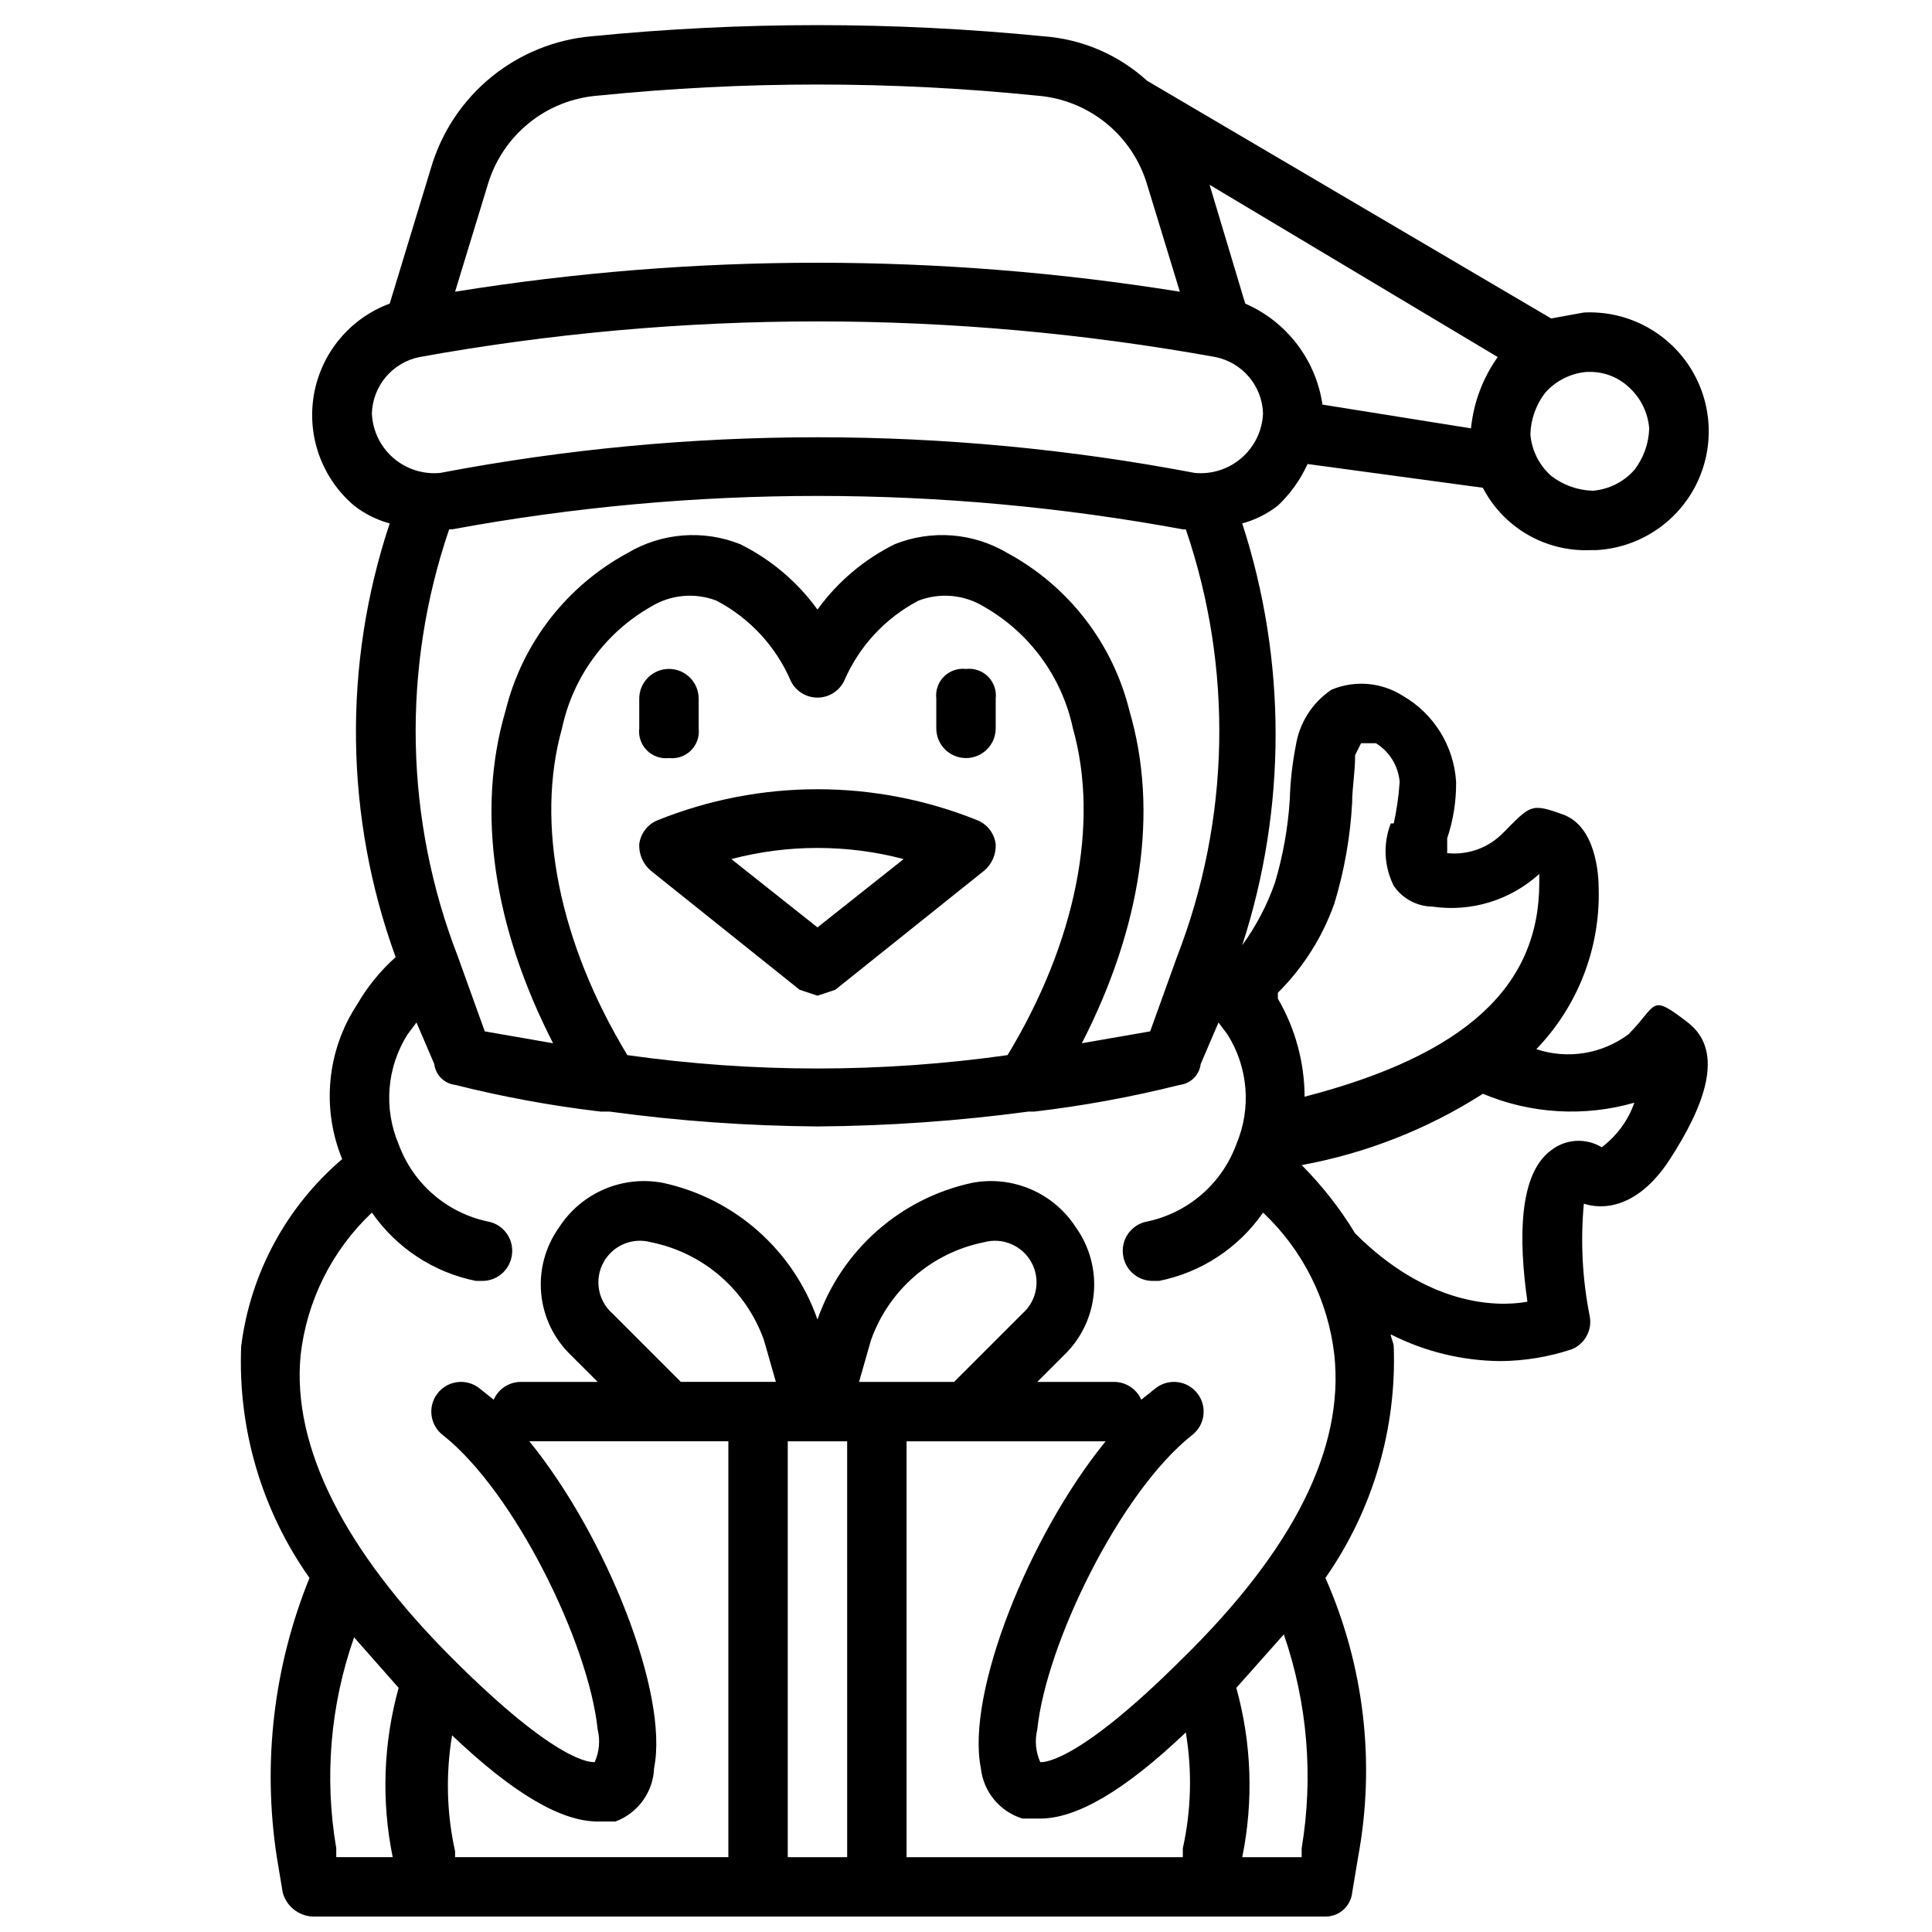 <?xml version="1.0" encoding="UTF-8"?>
<!-- The Best Svg Icon site in the world: iconSvg.co, Visit us! https://iconsvg.co -->
<svg width="800px" height="800px" version="1.1" viewBox="144 144 512 512" xmlns="http://www.w3.org/2000/svg">
 <defs>
  <clipPath id="a">
   <path d="m207 150h390v501.9h-390z"/>
  </clipPath>
 </defs>
 <path d="m321.28 344.89c2.156 0.258 4.312-0.492 5.848-2.027 1.535-1.535 2.281-3.688 2.023-5.844v-7.875c0-4.348-3.523-7.871-7.871-7.871s-7.871 3.523-7.871 7.871v7.875c-0.258 2.156 0.488 4.309 2.027 5.844 1.535 1.535 3.688 2.285 5.844 2.027z"/>
 <path d="m400 321.28c-2.156-0.254-4.312 0.492-5.848 2.027-1.535 1.535-2.281 3.688-2.027 5.844v7.875c0 4.348 3.527 7.871 7.875 7.871s7.871-3.523 7.871-7.871v-7.875c0.258-2.156-0.492-4.309-2.027-5.844-1.535-1.535-3.688-2.281-5.844-2.027z"/>
 <path d="m403.15 361.43c-27.266-11.031-57.754-11.031-85.02 0-2.586 1.105-4.387 3.504-4.723 6.297-0.125 2.727 1.043 5.352 3.148 7.086l39.359 31.488 4.723 1.574 4.723-1.574 39.359-31.488h0.004c2.106-1.734 3.273-4.359 3.148-7.086-0.336-2.793-2.137-5.191-4.723-6.297zm-42.512 28.34-22.828-18.105c14.965-3.938 30.695-3.938 45.66 0z"/>
 <g clip-path="url(#a)">
  <path d="m575.54 418.11c-7.004 5.215-16.113 6.684-24.402 3.934 10.984-11.383 16.938-26.695 16.531-42.508 0-3.938-0.789-16.531-9.445-19.68-8.66-3.148-8.66-2.363-15.742 4.723h-0.004c-3.863 4.051-9.387 6.086-14.957 5.512v-3.938c1.617-4.82 2.414-9.875 2.363-14.957-0.586-9.508-5.91-18.082-14.168-22.828-5.66-3.586-12.719-4.176-18.895-1.574-5.098 3.449-8.523 8.871-9.445 14.957-0.914 4.672-1.441 9.41-1.574 14.168-0.477 7.473-1.797 14.867-3.938 22.043-2.07 5.902-4.988 11.469-8.66 16.531 11.793-36.328 11.793-75.453 0-111.78 3.434-0.934 6.644-2.539 9.449-4.727 3.309-3.133 5.981-6.875 7.871-11.02l46.445 6.297c2.676 5.156 6.758 9.445 11.773 12.371 5.019 2.926 10.762 4.367 16.566 4.16h1.574c11.25-0.562 21.344-7.082 26.48-17.105 5.137-10.023 4.539-22.027-1.574-31.488-6.113-9.461-16.809-14.945-28.055-14.383l-8.66 1.574-107.06-62.977v0.004c-7.594-6.926-17.301-11.086-27.555-11.809-39.785-3.938-79.867-3.938-119.65 0-9.742 0.852-19 4.609-26.578 10.781-7.582 6.176-13.133 14.488-15.934 23.855l-11.02 36.211c-10.488 3.883-18.129 13.039-20.074 24.055-1.941 11.016 2.102 22.234 10.629 29.473 2.801 2.188 6.016 3.793 9.445 4.727-12.449 37.391-11.895 77.895 1.574 114.93-4.059 3.629-7.516 7.879-10.234 12.594-7.984 12.16-9.457 27.477-3.934 40.938-14.797 12.613-24.344 30.301-26.766 49.594-0.918 21.906 5.449 43.496 18.105 61.402-9.512 23.43-12.504 49-8.66 73.996l1.574 9.445c1.008 3.566 4.172 6.102 7.871 6.297h268.44c3.625 0.023 6.684-2.695 7.086-6.297l1.574-9.445c4.641-24.977 1.621-50.77-8.66-73.996 12.551-17.957 18.906-39.512 18.105-61.402 0-0.789-0.789-2.363-0.789-3.148h0.004c9.027 4.586 18.996 7.012 29.125 7.082 6.422-0.055 12.797-1.117 18.891-3.148 3.414-1.418 5.379-5.019 4.727-8.66-1.969-9.84-2.5-19.918-1.574-29.91 4.723 1.574 14.168 1.574 22.828-11.809 8.66-13.383 14.957-28.34 4.723-36.211-10.234-7.875-7.871-4.727-15.746 3.148zm-77.934-34.637h0.004c2.648-8.699 4.234-17.688 4.723-26.766 0-3.938 0.789-7.871 0.789-12.594l1.574-3.148h3.938l-0.004-0.004c3.598 2.227 5.934 6.019 6.297 10.234-0.242 3.707-0.77 7.394-1.574 11.02h-0.789 0.004c-2.078 5.379-1.793 11.379 0.785 16.531 2.309 3.398 6.129 5.453 10.234 5.512 10.266 1.504 20.668-1.672 28.34-8.66v2.363c0 27.551-19.68 45.656-62.188 56.68h-0.004c-0.035-9.133-2.481-18.094-7.082-25.98v-1.574c6.691-6.652 11.801-14.723 14.957-23.613zm-187.35 40.145c-18.105-29.914-24.402-61.402-17.32-86.594v0.004c2.902-13.641 11.496-25.387 23.617-32.277 5.215-3.184 11.613-3.766 17.32-1.574 8.805 4.617 15.754 12.121 19.68 21.254 1.312 2.719 4.066 4.441 7.082 4.441 3.019 0 5.769-1.723 7.086-4.441 3.926-9.133 10.875-16.637 19.68-21.254 5.707-2.191 12.105-1.609 17.32 1.574 12.121 6.891 20.715 18.637 23.613 32.277 7.086 25.191 0.789 56.68-17.32 86.594l0.004-0.004c-33.422 4.727-67.34 4.727-100.76 0zm133.04-91.312c-4.414-17.828-16.129-32.969-32.273-41.723-9.059-5.406-20.121-6.277-29.914-2.363-8.125 4.027-15.152 9.973-20.469 17.32-5.316-7.348-12.34-13.293-20.465-17.32-9.797-3.914-20.855-3.043-29.914 2.363-16.145 8.754-27.859 23.895-32.277 41.723-7.871 26.766-3.148 57.465 12.594 88.168l-18.105-3.148-7.086-19.68 0.004-0.004c-14.125-36.324-14.961-76.473-2.363-113.36h0.789c64.012-11.809 129.64-11.809 193.65 0h0.789-0.004c12.602 36.883 11.766 77.031-2.359 113.36l-7.086 19.68-18.105 3.148c15.746-30.699 20.469-61.402 12.594-88.164zm30.703-107.85-9.445-31.488 76.359 45.656h-0.004c-3.961 5.574-6.402 12.086-7.082 18.895l-39.359-6.297h-0.004c-1.73-11.863-9.473-21.988-20.465-26.766zm90.527 18.105h0.789c3.785-0.031 7.441 1.375 10.23 3.934 3.191 2.828 5.164 6.777 5.512 11.023-0.113 3.996-1.492 7.856-3.938 11.02-2.824 3.188-6.773 5.164-11.02 5.512-3.996-0.113-7.856-1.492-11.02-3.938-3.188-2.824-5.164-6.773-5.512-11.02 0.113-4 1.492-7.856 3.938-11.02 2.824-3.191 6.773-5.164 11.02-5.512zm-291.27-49.594c1.895-6.422 5.691-12.121 10.895-16.336 5.199-4.219 11.559-6.758 18.234-7.281 38.734-3.934 77.77-3.934 116.5 0 6.676 0.523 13.035 3.062 18.234 7.281 5.203 4.215 9 9.914 10.895 16.336l8.66 28.34h-0.004c-63.617-10.238-128.46-10.238-192.07 0zm-18.105 45.656c69.762-12.598 141.21-12.598 210.97 0 3.477 0.711 6.613 2.57 8.898 5.285 2.289 2.719 3.59 6.125 3.695 9.672-0.195 4.535-2.246 8.789-5.668 11.766-3.426 2.977-7.922 4.414-12.438 3.981-66.055-12.598-133.89-12.598-199.95 0-4.516 0.434-9.012-1.004-12.438-3.981-3.426-2.977-5.473-7.231-5.668-11.766 0.105-3.547 1.406-6.953 3.695-9.672 2.285-2.715 5.422-4.574 8.898-5.285zm-22.039 395.18c-3.203-18.727-1.578-37.965 4.723-55.891l11.809 13.383c-4.062 14.621-4.606 30-1.574 44.871h-14.957zm51.168-107.85h52.742v110.21h-72.422v-1.574c-2.238-10.09-2.504-20.512-0.789-30.703 16.531 15.742 29.125 22.828 38.574 22.828h4.723c2.914-1.086 5.441-3.012 7.262-5.531 1.824-2.523 2.856-5.527 2.973-8.637 3.934-19.68-12.598-61.402-33.062-86.594zm22.043-33.852-0.004 0.004c-3.859-3.394-4.859-9.008-2.41-13.523 2.445-4.519 7.695-6.75 12.645-5.371 13.848 2.793 25.207 12.66 29.914 25.98l3.148 11.02h-25.191zm97.609 120.45c0.328 3.066 1.543 5.965 3.504 8.344 1.957 2.379 4.574 4.133 7.519 5.039h4.723c9.445 0 22.043-7.086 38.574-22.828h-0.004c1.719 10.188 1.449 20.613-0.785 30.699v2.363h-73.211v-110.21h52.742c-20.465 25.191-36.996 66.914-33.062 86.594zm11.02-120.44-18.102 18.105h-25.191l3.148-11.02c4.707-13.32 16.066-23.188 29.914-25.98 4.949-1.379 10.195 0.852 12.645 5.371 2.449 4.516 1.449 10.129-2.41 13.523zm-62.188 144.06v-110.21h15.742l0.004 110.21zm136.19-2.363v2.363h-15.746c3.027-14.871 2.488-30.25-1.574-44.871l12.594-14.168 0.004-0.004c6.266 18.207 7.887 37.688 4.723 56.68zm-31.488-50.383c-29.125 29.125-37.785 27.551-37.785 27.551v0.004c-1.219-2.719-1.496-5.766-0.789-8.66 2.363-22.828 22.043-62.977 40.934-77.934 3.481-2.606 4.184-7.543 1.574-11.02-2.606-3.477-7.539-4.184-11.02-1.574l-3.938 3.148h0.004c-1.234-2.824-4.004-4.672-7.086-4.723h-20.469l7.086-7.086c4.504-4.32 7.301-10.121 7.879-16.336 0.578-6.219-1.102-12.434-4.731-17.512-2.891-4.496-7.059-8.02-11.969-10.125-4.91-2.102-10.336-2.691-15.582-1.684-19.02 4.121-34.523 17.836-40.938 36.211-6.41-18.375-21.914-32.09-40.934-36.211-5.246-1.008-10.672-0.418-15.582 1.684-4.91 2.106-9.078 5.629-11.969 10.125-3.629 5.078-5.309 11.293-4.731 17.512 0.578 6.215 3.375 12.016 7.879 16.336l7.086 7.086h-20.469c-3.082 0.051-5.852 1.898-7.086 4.723l-3.938-3.148h0.004c-3.481-2.609-8.414-1.902-11.023 1.574-2.606 3.477-1.902 8.414 1.574 11.02 18.895 14.957 38.574 55.105 40.934 77.934h0.004c0.707 2.894 0.43 5.941-0.789 8.66-0.789 0-9.445 0.789-37.785-27.551-28.34-28.34-42.508-55.895-40.148-80.297 1.633-14.434 8.324-27.82 18.895-37.785 6.496 9.371 16.371 15.863 27.551 18.105h1.574c3.801 0.078 7.113-2.574 7.871-6.297 0.465-2.094 0.055-4.281-1.137-6.066-1.188-1.781-3.051-3.004-5.16-3.379-10.871-2.305-19.789-10.035-23.613-20.469-4.039-9.508-3.156-20.395 2.359-29.125l2.363-3.148 4.723 11.02c0.344 2.891 2.621 5.168 5.512 5.512 12.691 3.188 25.574 5.555 38.57 7.082h2.363c18.266 2.488 36.672 3.801 55.102 3.938 18.695-0.137 37.363-1.449 55.895-3.938h1.574c12.996-1.527 25.879-3.894 38.57-7.082 2.891-0.344 5.168-2.621 5.512-5.512l4.723-11.02 2.363 3.148c5.516 8.73 6.398 19.617 2.359 29.125-3.824 10.434-12.746 18.164-23.613 20.469-2.109 0.375-3.973 1.598-5.164 3.379-1.188 1.785-1.598 3.973-1.137 6.066 0.762 3.723 4.074 6.375 7.875 6.297h1.574c11.18-2.242 21.055-8.734 27.551-18.105 10.57 9.965 17.262 23.352 18.895 37.785 2.621 24.668-10.762 51.43-40.148 80.297zm111-135.39c-4.191-2.543-9.52-2.231-13.383 0.785-8.66 6.297-8.66 23.617-6.297 40.148-8.66 1.574-26.766 0.789-45.656-18.105h-0.004c-3.988-6.578-8.742-12.656-14.168-18.105 17.078-3.125 33.391-9.539 48.02-18.895 12.723 5.332 26.887 6.168 40.145 2.363-1.652 4.707-4.664 8.816-8.656 11.809z"/>
 </g>
</svg>
